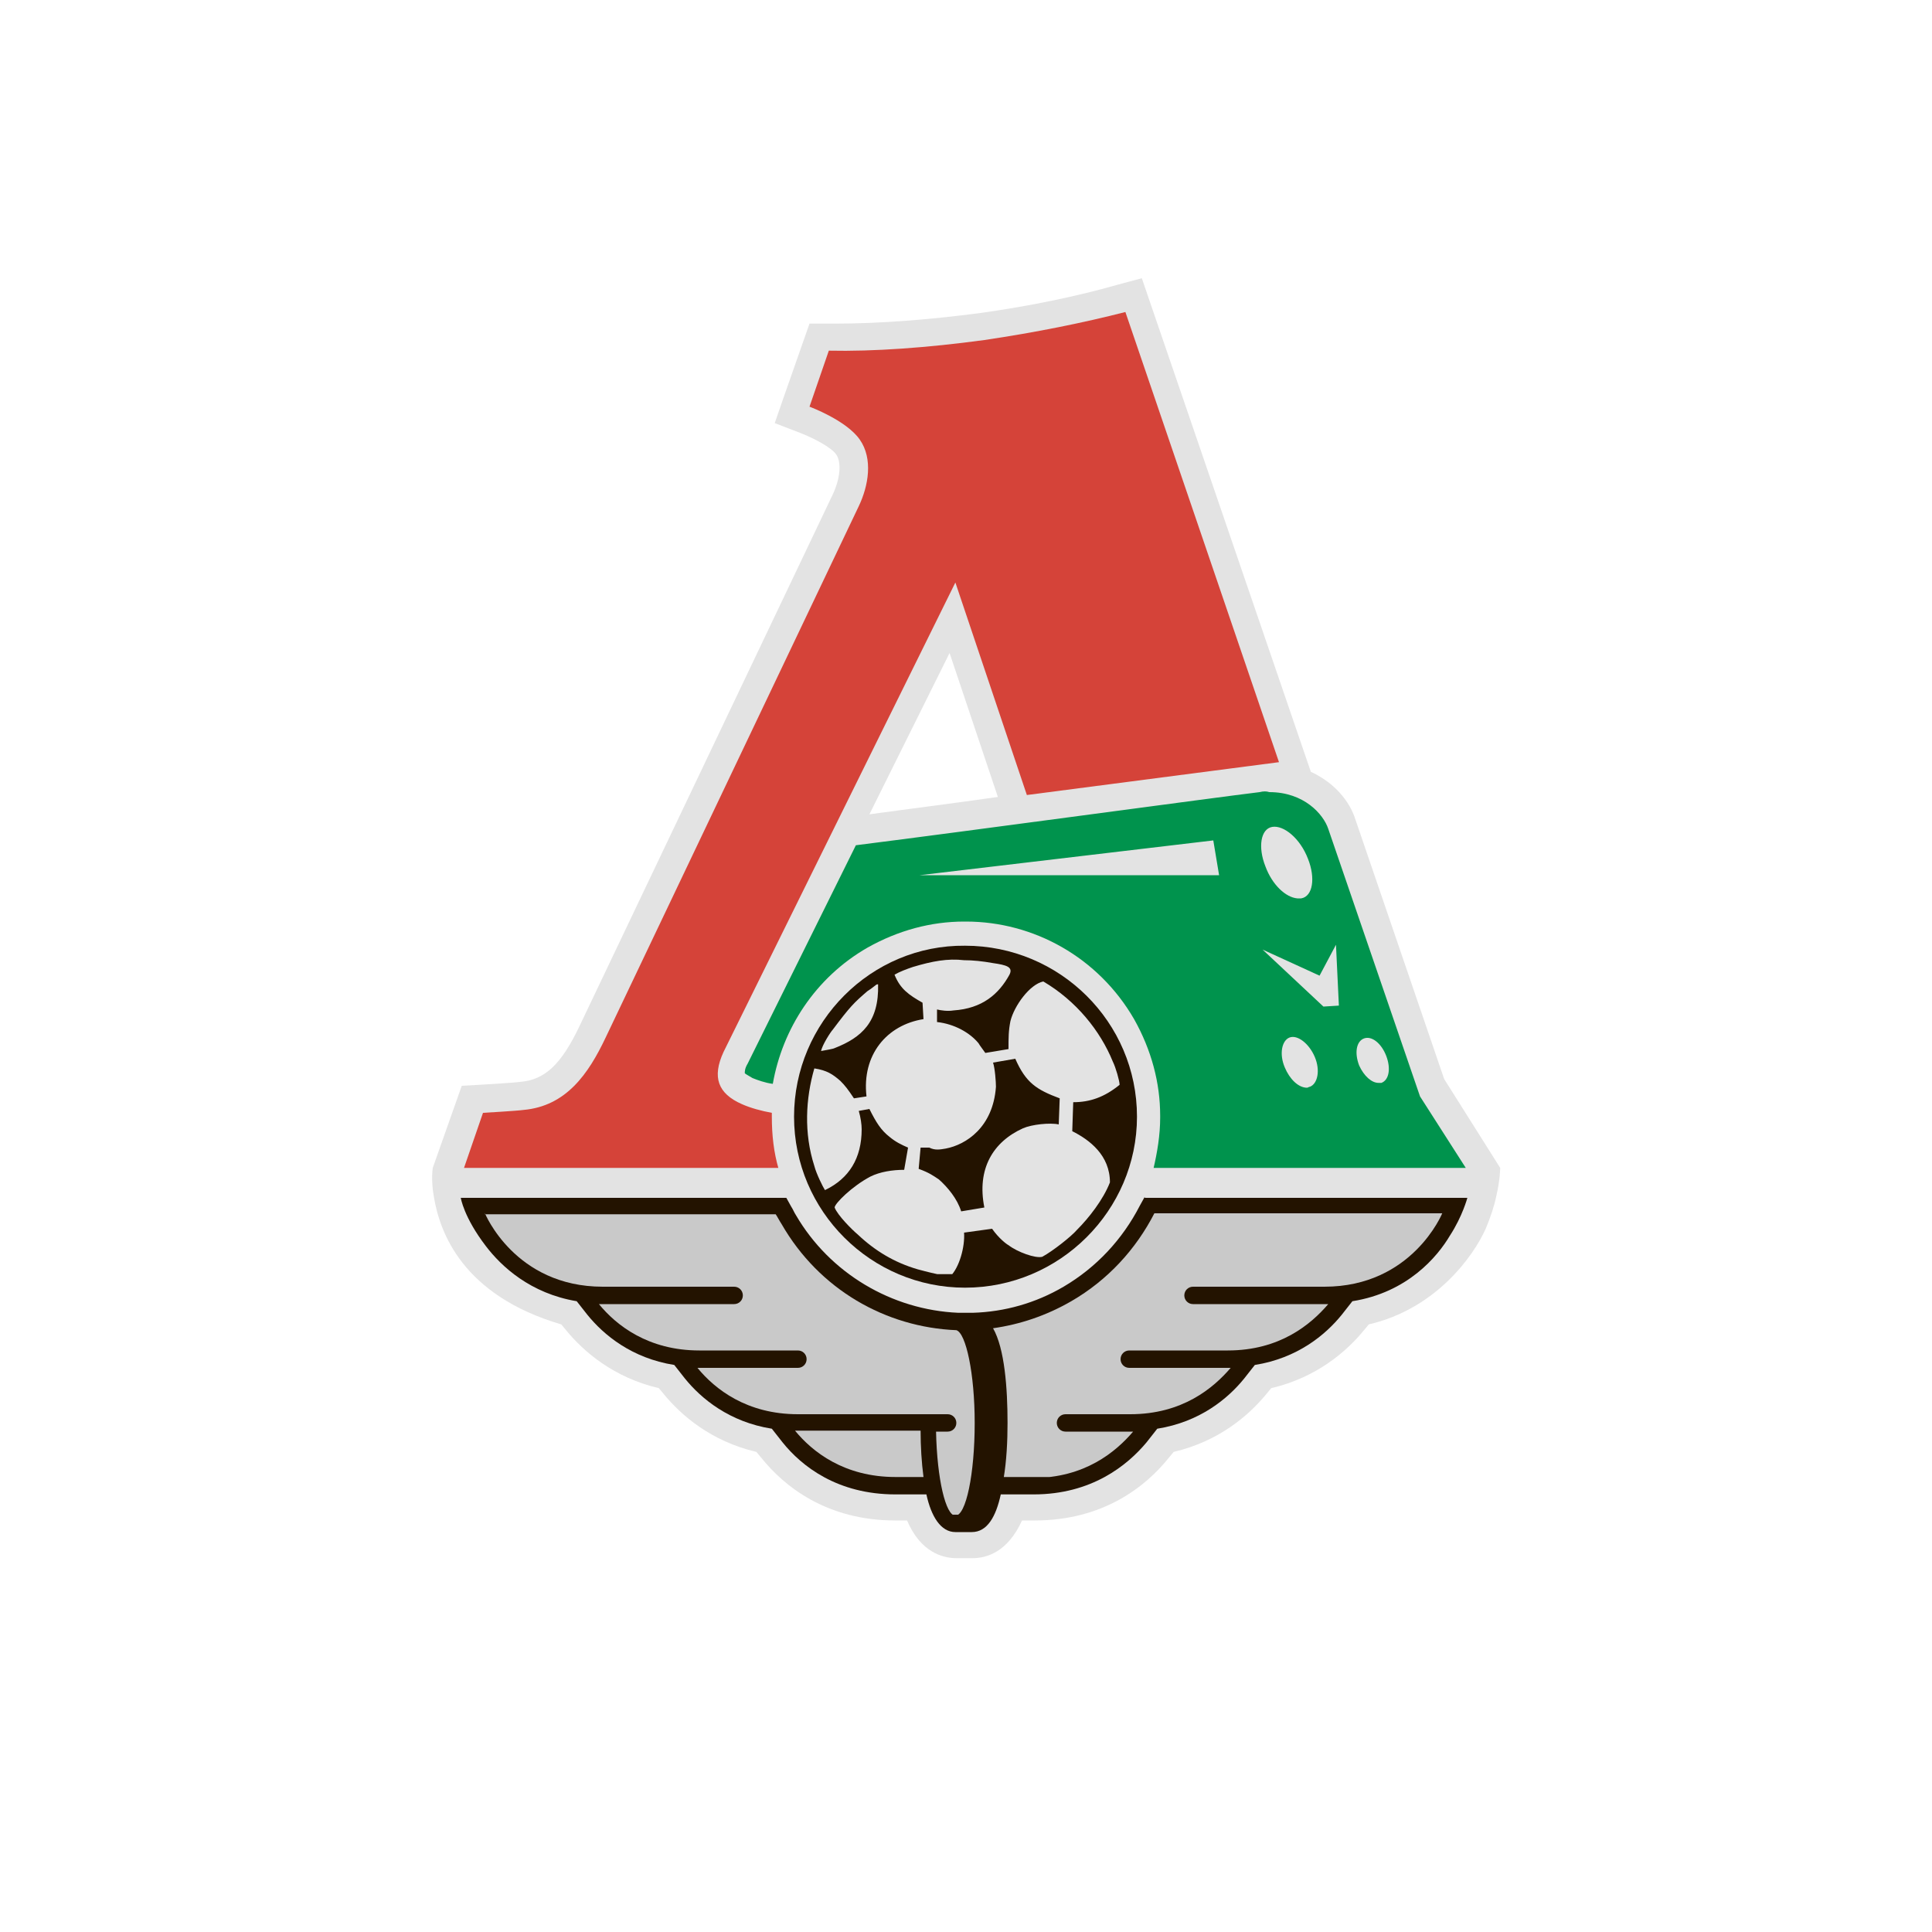 <?xml version="1.0" encoding="UTF-8"?> <!-- Generator: Adobe Illustrator 26.0.3, SVG Export Plug-In . SVG Version: 6.00 Build 0) --> <svg xmlns="http://www.w3.org/2000/svg" xmlns:xlink="http://www.w3.org/1999/xlink" id="Слой_1" x="0px" y="0px" viewBox="0 0 200 200" style="enable-background:new 0 0 200 200;" xml:space="preserve"> <style type="text/css"> .st0{fill:#E3E3E3;} .st1{clip-path:url(#SVGID_00000086688493754964275340000002577078618072395427_);fill:#D54339;} .st2{fill:#231300;} .st3{clip-path:url(#SVGID_00000120557086032652982010000017749792852935515265_);fill:#C9C9C9;} .st4{clip-path:url(#SVGID_00000165938587298150432630000017073024029904840834_);fill:#C9C9C9;} .st5{clip-path:url(#SVGID_00000059284543338190162850000018041636881297042315_);fill:#00934D;} .st6{clip-path:url(#SVGID_00000124162493442760729160000007816074703982563484_);fill:#231300;} .st7{clip-path:url(#SVGID_00000001623369362868589450000012742576220906315650_);fill:#E3E3E3;} </style> <g> <path class="st0" d="M103.3,82.5c-4.9,0.7-9.7,1.3-13.3,1.8l8.3-16.7L103.3,82.5z M149.5,111.7l-9.2-26.9c-0.6-1.9-2.2-3.8-4.6-4.9 l-17.5-51.1l-2.6,0.7c-4.2,1.2-9.1,2.2-14.1,2.9c-5.3,0.7-10.5,1.1-15,1.1l-0.7,0l-2,0l-2.7,7.7l-0.9,2.6l2.6,1 c1.3,0.5,3.3,1.5,3.8,2.3c0.5,0.8,0.4,2.4-0.4,4.1l-26.2,55c-1.9,4-3.6,5.6-6.2,5.8c-0.7,0.1-4.2,0.3-4.2,0.3l-1.8,0.1l-3,8.5 c0,0-0.2,1.2,0.1,2.9c0.6,3.8,3,10.3,13.2,13.3l0.5,0.6c1.8,2.2,4.9,4.9,9.6,6l0.5,0.6c1.8,2.2,4.9,4.9,9.6,6l0.5,0.6 c2.4,3,6.8,6.5,13.9,6.5h1.2c1.4,3.3,3.7,3.9,5.1,3.9h1.7c1.4,0,3.6-0.6,5.1-3.9h1.3c7.1,0,11.5-3.5,13.9-6.5l0.5-0.6 c4.7-1.1,7.8-3.8,9.6-6l0.5-0.6c4.7-1.1,7.8-3.8,9.6-6l0.5-0.6c6.9-1.6,10.8-7,12.1-9.9c0.5-1.2,0.9-2.4,1.1-3.4 c0.4-1.7,0.4-2.9,0.4-2.9L149.5,111.7z"></path> <g> <defs> <path id="SVGID_1_" d="M101.9,35.2C96,36,90.4,36.4,85.8,36.3l-2,5.8c0,0,3.8,1.4,5.2,3.4c1.4,2,0.9,4.8-0.1,6.9l-26.2,55 c-1.8,3.8-4.1,7.1-8.5,7.5c-0.7,0.1-4.2,0.3-4.2,0.3l-2,5.8h32.6c-0.5-1.7-0.7-3.5-0.7-5.4c0-0.2,0-0.3,0-0.4 c-1.1-0.2-2.2-0.5-3.1-0.9c-2.5-1.1-3.1-2.8-1.9-5.4l24-48.6l7.4,22l26.1-3.4l-15.9-46.6C112.2,33.4,107.3,34.4,101.9,35.2"></path> </defs> <clipPath id="SVGID_00000164512045747668092300000001530581136392546485_"> <use xlink:href="#SVGID_1_" style="overflow:visible;"></use> </clipPath> <rect x="47.9" y="32.2" style="clip-path:url(#SVGID_00000164512045747668092300000001530581136392546485_);fill:#D54339;" width="84.5" height="88.7"></rect> </g> <path class="st2" d="M118.5,123.9l-0.5,0.9c-1.8,3.5-4.5,6.4-7.9,8.4c-2.9,1.7-6.1,2.6-9.4,2.7c0,0-0.3,0-0.7,0c-0.2,0-0.4,0-0.8,0 c-6.9-0.3-13.3-4.1-16.8-10.1c-0.2-0.3-0.3-0.6-0.5-0.9l-0.5-0.9H47.7c0,0,0.3,2,2.6,5c1.6,2.1,4.6,4.9,9.4,5.7l1.1,1.4 c1.7,2.1,4.6,4.5,9,5.2l1.1,1.4c1.7,2.1,4.6,4.5,9,5.2l1.1,1.4c2,2.5,5.7,5.4,11.7,5.4h3.2c0.5,2.3,1.5,3.9,3,3.9h1.7 c1.6,0,2.5-1.6,3-3.9h3.4c6,0,9.7-3,11.7-5.4l1.1-1.4c4.4-0.7,7.3-3.1,9-5.2l1.1-1.4c4.4-0.7,7.3-3.1,9-5.2l1.1-1.4 c5.7-0.9,8.8-4.6,10.1-6.8c1.3-2,1.8-3.9,1.8-3.9H118.5z"></path> <g> <defs> <path id="SVGID_00000034057008905393615700000003199360034301609620_" d="M82.3,148.1c1.8,2.2,5.1,4.8,10.4,4.8h2.9 c-0.2-1.5-0.3-3.2-0.3-4.8H82.3z M50.2,125.6c0,0,3.1,7.6,12.2,7.6H76c0.5,0,0.9,0.4,0.9,0.9c0,0.5-0.4,0.9-0.9,0.9h-14 c1.8,2.2,5.1,4.8,10.4,4.8h10.2c0.5,0,0.9,0.4,0.9,0.9c0,0.5-0.4,0.9-0.9,0.9H72.2c1.8,2.2,5.1,4.8,10.4,4.8h15.5 c0.5,0,0.9,0.4,0.9,0.9c0,0.5-0.4,0.9-0.9,0.9h-1.2c0.1,4.9,1,8.7,2,8.7c1.1,0,2-4.3,2-9.6c0-5.1-0.9-9.3-1.9-9.6 c-7.3-0.3-14.2-4.2-18.1-11c-0.2-0.3-0.4-0.7-0.6-1H50.2z"></path> </defs> <clipPath id="SVGID_00000018923511615307867900000012829781663556004767_"> <use xlink:href="#SVGID_00000034057008905393615700000003199360034301609620_" style="overflow:visible;"></use> </clipPath> <rect x="50.2" y="125.6" style="clip-path:url(#SVGID_00000018923511615307867900000012829781663556004767_);fill:#C9C9C9;" width="50.8" height="31.2"></rect> </g> <g> <defs> <path id="SVGID_00000051380264762568111280000006357930218072192130_" d="M119.5,125.6c-1.9,3.7-4.8,6.9-8.6,9.1 c-2.6,1.5-5.3,2.4-8.1,2.8c1.2,2.1,1.5,6.2,1.5,9.8c0,1.9-0.1,3.9-0.4,5.7h3c5.4,0,8.6-2.7,10.4-4.8h-7c-0.5,0-0.9-0.4-0.9-0.9 c0-0.5,0.4-0.9,0.9-0.9h6.7c5.4,0,8.6-2.7,10.4-4.8h-10.5c-0.5,0-0.9-0.4-0.9-0.9c0-0.5,0.4-0.9,0.9-0.9h10.2 c5.4,0,8.6-2.7,10.4-4.8h-14c-0.5,0-0.9-0.4-0.9-0.9c0-0.5,0.4-0.9,0.9-0.9h13.6c9.1,0,12.2-7.6,12.2-7.6H119.5z"></path> </defs> <clipPath id="SVGID_00000124856886330135696180000000726537442249819306_"> <use xlink:href="#SVGID_00000051380264762568111280000006357930218072192130_" style="overflow:visible;"></use> </clipPath> <rect x="102.8" y="125.6" style="clip-path:url(#SVGID_00000124856886330135696180000000726537442249819306_);fill:#C9C9C9;" width="46.7" height="27.3"></rect> </g> <g> <defs> <path id="SVGID_00000014592146284556167730000006933300684012520578_" d="M140.7,110.3c-0.5-1.3-0.3-2.5,0.5-2.8 c0.8-0.3,1.8,0.5,2.3,1.8c0.5,1.3,0.3,2.5-0.5,2.8c-0.1,0-0.2,0-0.3,0h0C142,112.1,141.2,111.4,140.7,110.3 M133,110.5 c-0.6-1.4-0.3-2.8,0.5-3.1c0.8-0.3,2,0.6,2.6,2c0.6,1.4,0.3,2.8-0.5,3.1c-0.1,0-0.2,0.1-0.3,0.1 C134.4,112.6,133.5,111.7,133,110.5 M138.3,97.8l0.3,6.3l-1.6,0.1l-6.3-5.9l5.9,2.7L138.3,97.8z M125.6,87l0.6,3.6H95.2L125.6,87 z M134.3,93c-1.2-0.1-2.6-1.4-3.3-3.3c-0.8-2-0.5-3.9,0.7-4.1c1.2-0.2,2.9,1.2,3.7,3.3c0.8,2,0.5,3.9-0.7,4.1 C134.5,93,134.4,93,134.3,93C134.3,93,134.3,93,134.3,93 M130.4,82c-4.2,0.5-30.7,4.1-41.8,5.5l-11.2,22.6 c-0.3,0.5-0.3,0.8-0.3,1c0.1,0.1,0.3,0.2,0.8,0.5c0.5,0.2,1.3,0.5,2.1,0.6c1-5.7,4.4-11,9.8-14.1c3.2-1.8,6.6-2.7,10-2.7h0.2 c7,0,13.7,3.7,17.4,10.1c1.8,3.2,2.7,6.6,2.7,10v0.2c0,1.8-0.3,3.6-0.7,5.3h32.4l-4.8-7.5l-9.5-27.7c-0.5-1.5-2.5-3.8-6.1-3.8 C131.1,81.9,130.8,81.9,130.4,82"></path> </defs> <clipPath id="SVGID_00000160900900084598624950000013863310923623573695_"> <use xlink:href="#SVGID_00000014592146284556167730000006933300684012520578_" style="overflow:visible;"></use> </clipPath> <rect x="77.1" y="81.9" style="clip-path:url(#SVGID_00000160900900084598624950000013863310923623573695_);fill:#00934D;" width="74.7" height="39"></rect> </g> <g> <defs> <path id="SVGID_00000017484329120340066430000006014906428970671494_" d="M82.2,115.6c0,9.8,8,17.7,17.7,17.7 c9.8,0,17.8-8,17.8-17.7c0-9.8-8-17.7-17.8-17.7C90.2,97.8,82.2,105.8,82.2,115.6"></path> </defs> <clipPath id="SVGID_00000062171747724428271430000015474058268302107824_"> <use xlink:href="#SVGID_00000017484329120340066430000006014906428970671494_" style="overflow:visible;"></use> </clipPath> <rect x="82.2" y="97.8" style="clip-path:url(#SVGID_00000062171747724428271430000015474058268302107824_);fill:#231300;" width="35.5" height="35.5"></rect> </g> <g> <defs> <path id="SVGID_00000072983069943366605060000012924449350042047921_" d="M89.8,102.6c-1.4,1.2-1.8,1.6-3.6,4 c-0.2,0.2-1.1,1.6-1.2,2.2c0.5-0.1,1.2-0.2,1.4-0.3c2.8-1.1,4.6-2.7,4.5-6.6c0,0,0,0-0.1,0C90.7,101.9,90.3,102.3,89.8,102.6 M97.9,118.9c2.1-0.4,4.9-2.2,5.2-6.4c0-0.5-0.1-1.9-0.3-2.5l2.3-0.4c1.1,2.5,2.2,3.2,4.6,4.1l-0.1,2.7c-0.9-0.2-2.8,0-3.7,0.4 c-3.1,1.4-4.8,4.2-4,8.2l-2.4,0.4c-0.4-1.3-1.4-2.5-2.3-3.3c-0.6-0.4-1-0.7-2.1-1.1l0.2-2.2c0.3,0,0.6,0,0.9,0 C96.8,119.1,97.3,119,97.9,118.9 M94.5,100.1c-0.6,0.2-1.4,0.5-1.9,0.8c0.6,1.5,1.5,2.1,2.9,2.9l0.1,1.7c-3.8,0.6-6.4,3.7-5.9,8 l-1.3,0.2c-0.6-0.9-0.9-1.3-1.4-1.8c-0.8-0.7-1.4-1.1-2.7-1.3c-0.9,3.1-1.1,6.7,0,10.1c0.2,0.8,0.9,2.2,1.1,2.5 c2.5-1.2,3.8-3.3,3.8-6.3c0-0.5-0.1-1.2-0.3-1.9l1.1-0.2c0.7,1.4,1.2,2.2,2.1,2.9c0.6,0.5,1.2,0.8,1.9,1.1l-0.4,2.3 c-1.2,0-2.5,0.2-3.5,0.7c-1.9,1-3.7,2.8-3.7,3.2c0.3,0.8,1.8,2.3,2.4,2.8c1.8,1.7,3.8,2.9,6.2,3.6c2.2,0.6,3.1,0.7,3.4,0.7 c0.9-0.9,1.5-3,1.4-4.5l2.9-0.4c0.7,1,1.5,1.6,1.7,1.7c0.9,0.7,2.8,1.4,3.5,1.2c1.1-0.6,3-2.1,3.6-2.8c1.2-1.2,2.7-3.1,3.4-4.9 c0-2.8-2.1-4.4-3.9-5.3l0.1-3c1.7,0,3.2-0.5,4.8-1.8c0-0.4-0.4-1.8-0.7-2.4c-1.3-3.2-3.8-6.3-7.2-8.3c-1.4,0.3-3,2.5-3.4,4.1 c-0.2,1-0.2,1.7-0.2,2.9l-2.4,0.4c-0.2-0.3-0.6-0.8-0.7-1c-0.9-1.1-2.5-2-4.3-2.2l0-1.3c0.4,0.1,1.1,0.2,1.7,0.1 c3-0.2,4.7-1.7,5.8-3.7c0.4-0.8-0.3-1-1.7-1.2c-1.1-0.2-2.1-0.3-3-0.3C98.1,99.2,96.5,99.5,94.5,100.1"></path> </defs> <clipPath id="SVGID_00000132063149538097596570000013284831371400894359_"> <use xlink:href="#SVGID_00000072983069943366605060000012924449350042047921_" style="overflow:visible;"></use> </clipPath> <rect x="83.2" y="99.2" style="clip-path:url(#SVGID_00000132063149538097596570000013284831371400894359_);fill:#E3E3E3;" width="32.8" height="32.7"></rect> </g> </g> </svg> 
